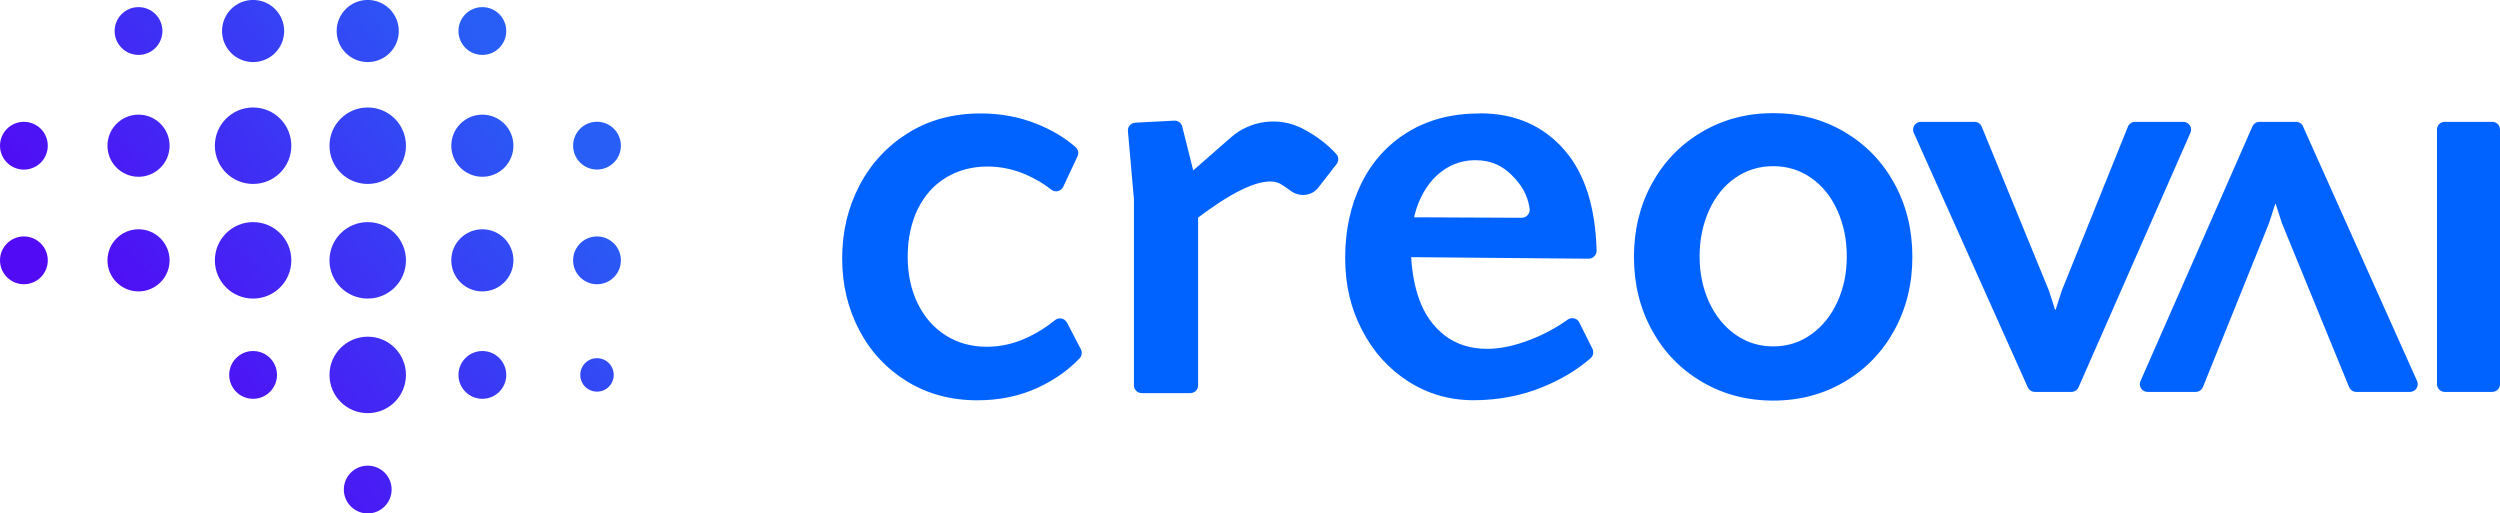 <?xml version="1.0" encoding="UTF-8"?>
<svg id="b" xmlns="http://www.w3.org/2000/svg" xmlns:xlink="http://www.w3.org/1999/xlink" viewBox="0 0 197 40.458">
  <defs>
    <clipPath id="d">
      <rect width="197" height="40.458" style="fill:none;" />
    </clipPath>
    <linearGradient id="e" x1="44.005" y1="-107.199" x2="7.851" y2="-134.446" gradientTransform="translate(0 -102.882) scale(1 -1)" gradientUnits="userSpaceOnUse">
      <stop offset=".08" stop-color="#285ef5" />
      <stop offset=".9" stop-color="#510bf5" />
    </linearGradient>
  </defs>
  <g id="c">
    <rect width="197" height="40.458" style="fill:none;" />
    <g style="clip-path:url(#d);">
      <path d="M102.663,10.143c-1.845-.96-4.095-.692-5.663.682l-2.975,2.603-.866-3.46c-.071-.282-.334-.48-.626-.461l-3.074.16c-.348.019-.607.32-.579.664l.475,5.371v14.663c0,.339.273.612.612.612h3.832c.339,0,.612-.273.612-.612v-13.218c2.085-1.582,5.008-3.436,6.473-2.664.282.169.555.353.819.551.687.518,1.652.424,2.184-.254l1.436-1.85c.178-.231.178-.56-.014-.777-.697-.781-1.582-1.45-2.651-2.01h.005ZM116.606,8.938c-2.189,0-4.081.494-5.687,1.483-1.605.989-2.824,2.344-3.662,4.067-.838,1.723-1.257,3.662-1.257,5.818s.443,4.001,1.328,5.705c.885,1.709,2.099,3.055,3.643,4.043s3.258,1.483,5.145,1.483c1.888,0,3.761-.344,5.442-1.036,1.501-.617,2.763-1.379,3.789-2.283.212-.188.259-.494.132-.748l-1.031-2.062c-.174-.344-.607-.438-.923-.216-.885.631-1.845,1.149-2.871,1.553-1.257.494-2.415.744-3.46.744-1.318,0-2.433-.353-3.347-1.054-.913-.706-1.591-1.662-2.024-2.876-.353-.993-.555-2.095-.621-3.295l13.98.122c.349,0,.64-.292.631-.64-.094-3.427-.927-6.058-2.509-7.894-1.68-1.949-3.912-2.923-6.698-2.923v.009ZM119.915,17.161l-8.487-.038c.113-.471.249-.918.433-1.332.466-1.036,1.078-1.822,1.845-2.358.763-.541,1.61-.81,2.537-.81,1.318,0,2.156.471,2.848,1.144.763.739,1.285,1.558,1.445,2.669.052.377-.24.725-.621.72v.005ZM84.07,25.418c-.188-.358-.65-.433-.96-.174-.659.541-1.379.993-2.17,1.36-1.031.48-2.09.72-3.168.72-1.228,0-2.316-.297-3.257-.899-.942-.598-1.681-1.44-2.203-2.518-.527-1.078-.786-2.307-.786-3.686s.264-2.65.786-3.728c.522-1.078,1.266-1.911,2.227-2.495.96-.584,2.052-.875,3.281-.875,1.05,0,2.066.216,3.055.65.734.325,1.398.716,1.982,1.181.306.24.762.113.927-.24l1.12-2.386c.118-.249.061-.551-.146-.734-.861-.753-1.897-1.37-3.097-1.845-1.365-.541-2.824-.81-4.382-.81-2.156,0-4.062.508-5.705,1.53-1.647,1.021-2.928,2.396-3.841,4.133-.913,1.737-1.37,3.657-1.37,5.752s.452,3.954,1.346,5.663c.899,1.709,2.161,3.055,3.775,4.043,1.619.989,3.46,1.483,5.526,1.483,1.77,0,3.37-.339,4.811-1.012,1.29-.607,2.377-1.374,3.257-2.302.183-.193.212-.485.089-.72l-1.092-2.095-.005.005ZM145.348,10.397c-1.681-.989-3.554-1.483-5.621-1.483s-3.94.494-5.62,1.483c-1.68.989-2.989,2.344-3.935,4.067-.942,1.723-1.417,3.648-1.417,5.776s.471,4.053,1.417,5.776c.941,1.723,2.255,3.079,3.935,4.067,1.676.989,3.549,1.483,5.62,1.483s3.94-.494,5.621-1.483c1.675-.989,2.989-2.344,3.93-4.067.942-1.723,1.417-3.648,1.417-5.776s-.475-4.053-1.417-5.776c-.941-1.723-2.255-3.079-3.93-4.067ZM144.783,23.794c-.494,1.078-1.182,1.93-2.067,2.561-.885.631-1.878.941-2.989.941s-2.108-.315-2.989-.941c-.885-.631-1.572-1.483-2.066-2.561-.494-1.078-.744-2.278-.744-3.596s.25-2.523.744-3.62c.494-1.092,1.181-1.949,2.066-2.561.881-.612,1.878-.923,2.989-.923s2.104.306,2.989.923c.885.617,1.573,1.469,2.067,2.561.494,1.092.744,2.302.744,3.62s-.245,2.518-.744,3.596ZM172.037,9.601h-3.789c-.249,0-.475.151-.569.381l-5.202,12.898s-.009.028-.014.042l-.48,1.487h-.042l-.481-1.487s-.009-.028-.014-.042l-5.286-12.898c-.094-.231-.32-.381-.565-.381h-4.231c-.443,0-.74.457-.561.862l8.986,20.057c.099.221.316.362.561.362h2.88c.245,0,.462-.146.56-.367l8.817-20.057c.179-.405-.118-.857-.56-.857h-.01ZM196.388,9.601h-3.743c-.338,0-.612.273-.612.612v20.057c0,.339.274.612.612.612h3.743c.339,0,.612-.273.612-.612V10.213c0-.339-.273-.612-.612-.612ZM181.489,9.964c-.098-.221-.315-.362-.56-.362h-2.881c-.244,0-.461.141-.56.367l-8.816,20.057c-.179.405.117.857.56.857h3.789c.25,0,.476-.151.57-.381l5.201-12.898s.01-.028.014-.042l.48-1.488h.043l.48,1.488s.009.028.014.042l5.286,12.898c.094.231.32.381.565.381h4.232c.442,0,.739-.457.56-.861l-8.986-20.057h.009Z" style="fill:#0062ff;" />
      <path d="M10.916,18.067c-1.351,0-2.448,1.097-2.448,2.448s1.097,2.448,2.448,2.448,2.448-1.097,2.448-2.448-1.097-2.448-2.448-2.448ZM10.916,9.034c-1.351,0-2.448,1.097-2.448,2.448s1.097,2.448,2.448,2.448,2.448-1.097,2.448-2.448-1.097-2.448-2.448-2.448ZM19.944,27.66c-1.04,0-1.883.843-1.883,1.883s.843,1.883,1.883,1.883,1.883-.843,1.883-1.883-.843-1.883-1.883-1.883ZM1.883,18.632c-1.04,0-1.883.843-1.883,1.883s.843,1.883,1.883,1.883,1.883-.843,1.883-1.883-.843-1.883-1.883-1.883ZM1.883,9.599c-1.04,0-1.883.843-1.883,1.883s.843,1.883,1.883,1.883,1.883-.843,1.883-1.883-.843-1.883-1.883-1.883ZM10.916,4.327c1.04,0,1.883-.843,1.883-1.883s-.843-1.883-1.883-1.883-1.883.843-1.883,1.883.843,1.883,1.883,1.883ZM38.01,4.327c1.04,0,1.883-.843,1.883-1.883s-.843-1.883-1.883-1.883-1.883.843-1.883,1.883.843,1.883,1.883,1.883ZM47.044,13.36c1.04,0,1.883-.843,1.883-1.883s-.843-1.883-1.883-1.883-1.883.843-1.883,1.883.843,1.883,1.883,1.883ZM28.977,4.892c1.351,0,2.448-1.097,2.448-2.448S30.328-.004,28.977-.004s-2.448,1.097-2.448,2.448,1.097,2.448,2.448,2.448ZM19.944,4.892c1.351,0,2.448-1.097,2.448-2.448S21.295-.004,19.944-.004s-2.448,1.097-2.448,2.448,1.097,2.448,2.448,2.448ZM19.944,17.502c-1.662,0-3.013,1.346-3.013,3.013s1.346,3.013,3.013,3.013,3.013-1.346,3.013-3.013-1.346-3.013-3.013-3.013ZM38.01,18.067c-1.351,0-2.448,1.097-2.448,2.448s1.097,2.448,2.448,2.448,2.448-1.097,2.448-2.448-1.097-2.448-2.448-2.448ZM38.01,9.034c-1.351,0-2.448,1.097-2.448,2.448s1.097,2.448,2.448,2.448,2.448-1.097,2.448-2.448-1.097-2.448-2.448-2.448ZM47.044,18.632c-1.04,0-1.883.843-1.883,1.883s.843,1.883,1.883,1.883,1.883-.843,1.883-1.883-.843-1.883-1.883-1.883ZM47.044,28.225c-.73,0-1.318.588-1.318,1.318s.588,1.318,1.318,1.318,1.318-.588,1.318-1.318-.588-1.318-1.318-1.318ZM38.01,27.66c-1.04,0-1.883.843-1.883,1.883s.843,1.883,1.883,1.883,1.883-.843,1.883-1.883-.843-1.883-1.883-1.883ZM28.977,17.502c-1.662,0-3.013,1.346-3.013,3.013s1.346,3.013,3.013,3.013,3.013-1.346,3.013-3.013-1.346-3.013-3.013-3.013ZM28.977,8.469c-1.662,0-3.013,1.346-3.013,3.013s1.346,3.013,3.013,3.013,3.013-1.346,3.013-3.013-1.346-3.013-3.013-3.013ZM28.977,26.53c-1.662,0-3.013,1.346-3.013,3.013s1.346,3.013,3.013,3.013,3.013-1.346,3.013-3.013-1.346-3.013-3.013-3.013ZM28.977,36.693c-1.04,0-1.883.843-1.883,1.883s.843,1.883,1.883,1.883,1.883-.843,1.883-1.883-.843-1.883-1.883-1.883ZM19.944,8.469c-1.662,0-3.013,1.346-3.013,3.013s1.346,3.013,3.013,3.013,3.013-1.346,3.013-3.013-1.346-3.013-3.013-3.013Z" style="fill:url(#e);" />
    </g>
  </g>
</svg>